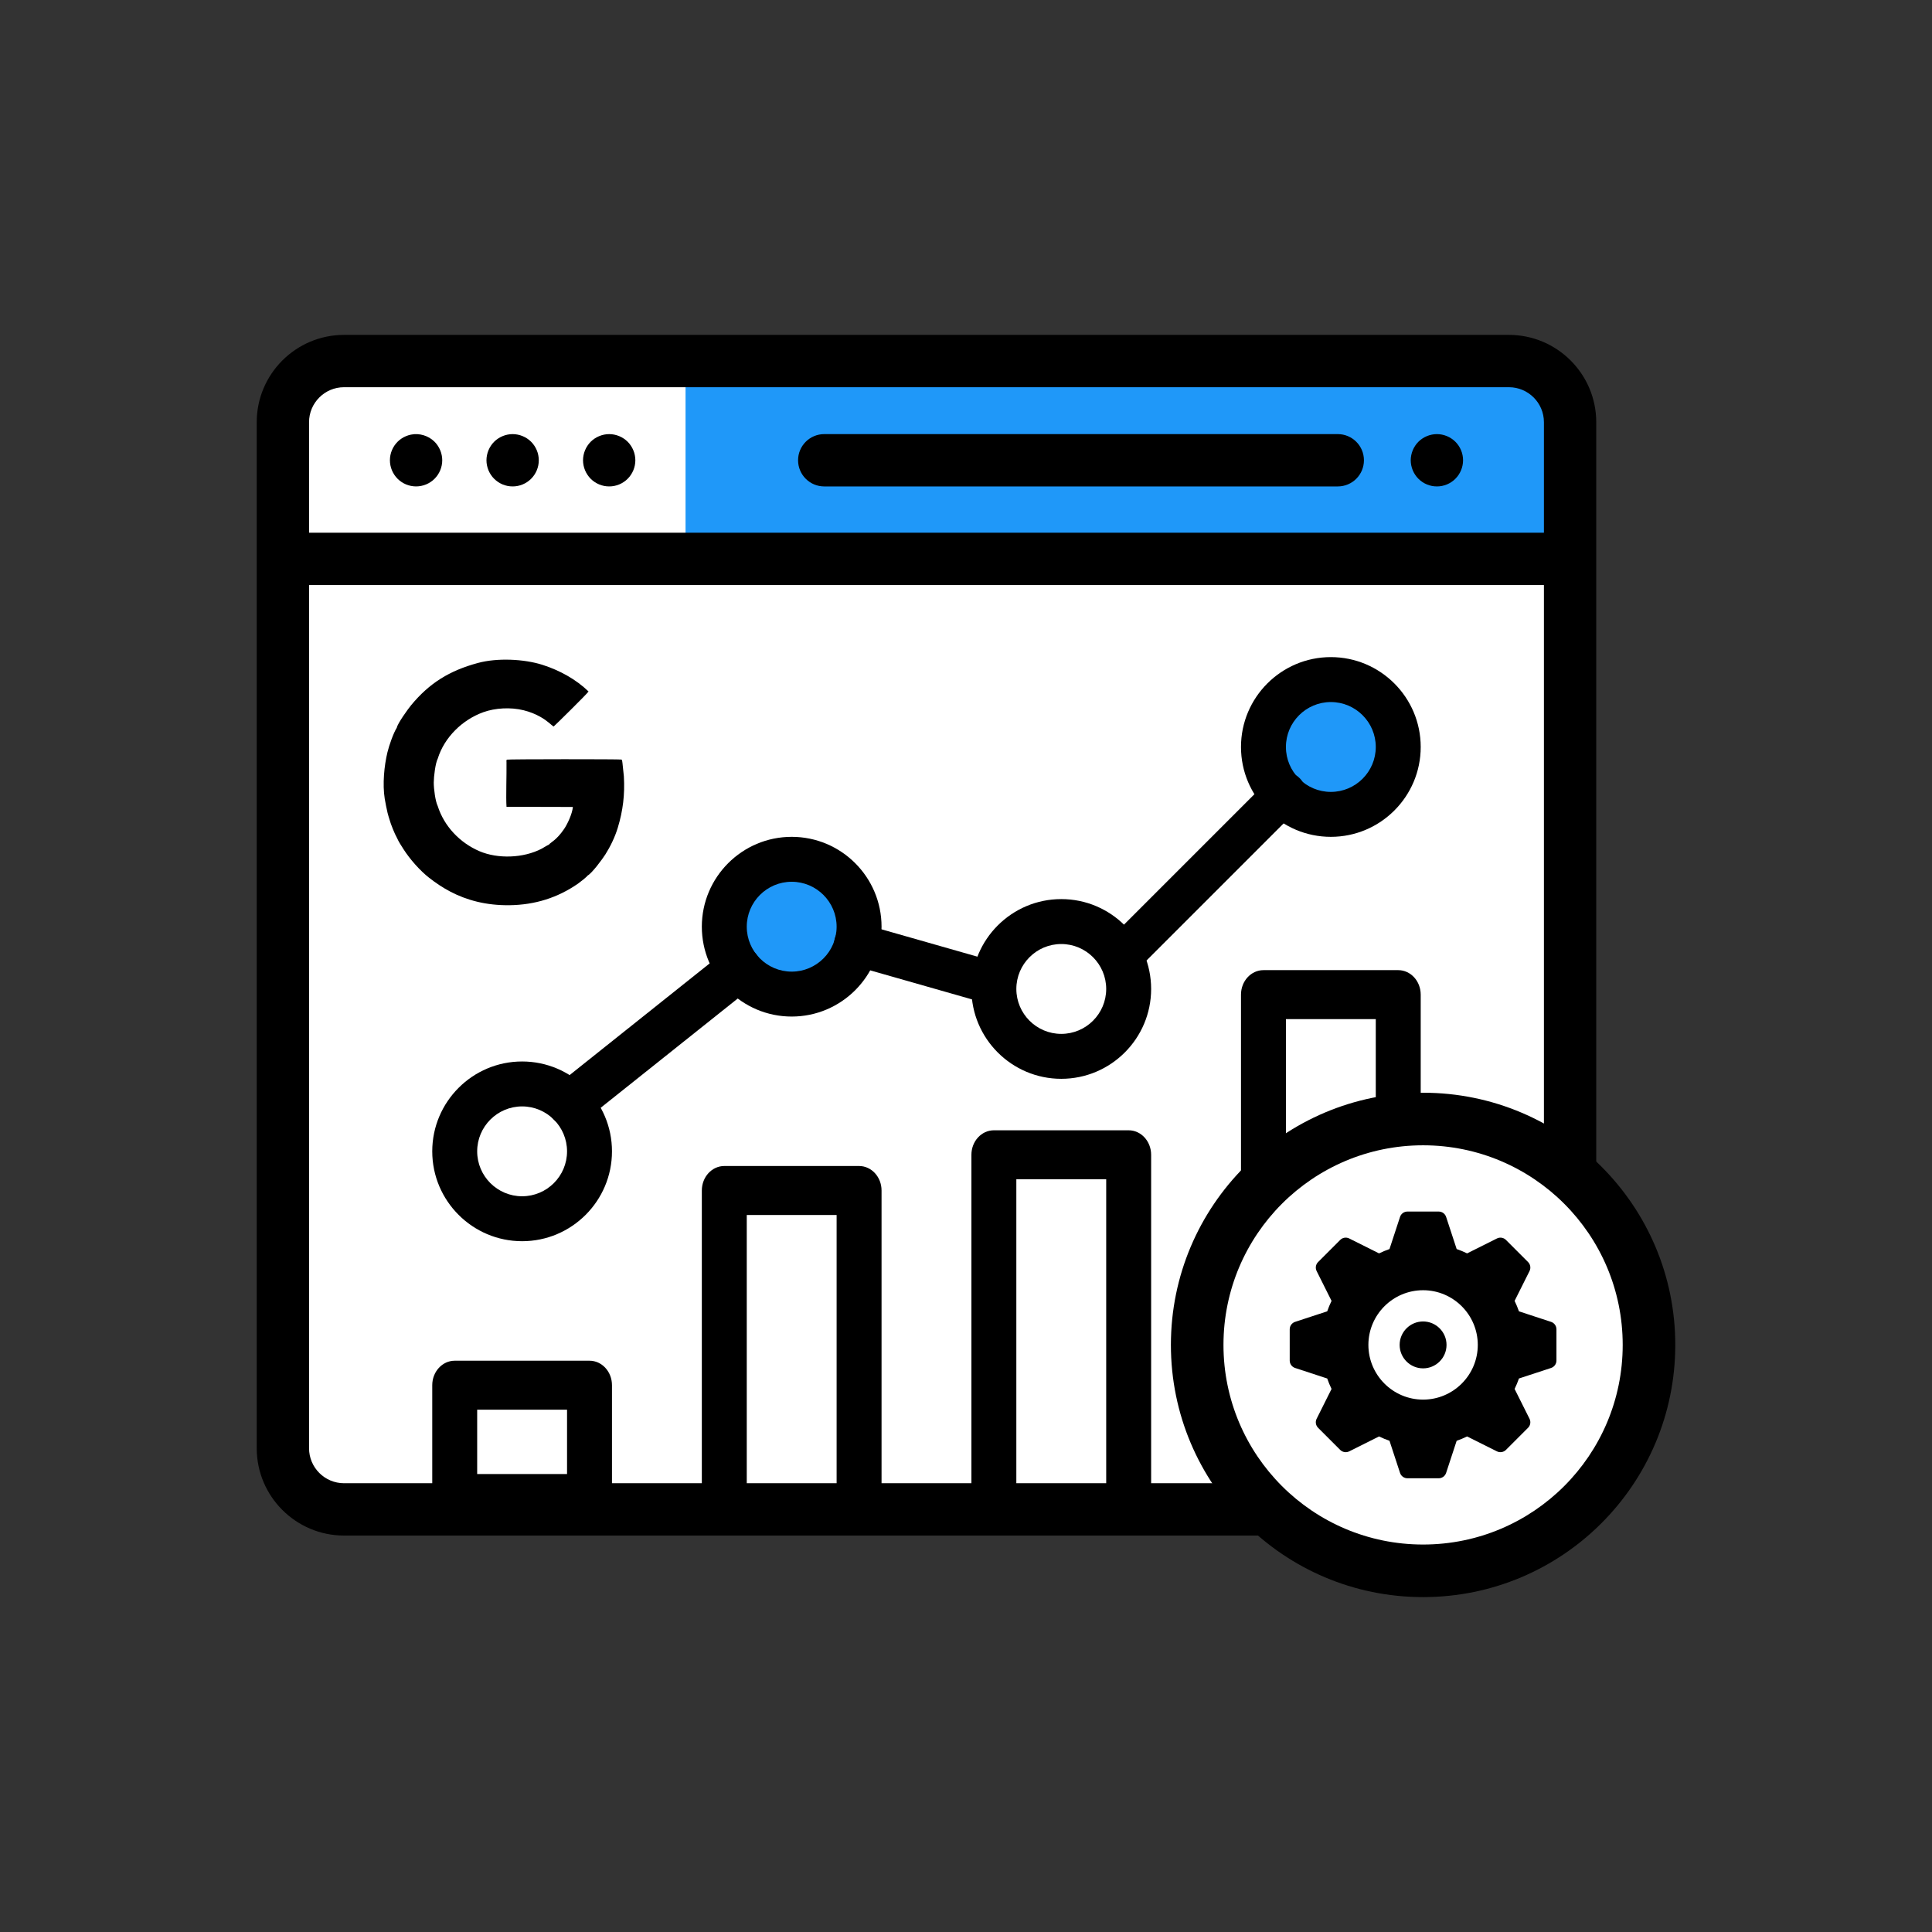 <?xml version="1.0" encoding="UTF-8"?>
<!DOCTYPE svg PUBLIC "-//W3C//DTD SVG 1.1//EN" "http://www.w3.org/Graphics/SVG/1.1/DTD/svg11.dtd">
<!-- Creator: CorelDRAW 2019 (64-Bit) -->
<svg xmlns="http://www.w3.org/2000/svg" xml:space="preserve" width="630px" height="630px" version="1.1" style="shape-rendering:geometricPrecision; text-rendering:geometricPrecision; image-rendering:optimizeQuality; fill-rule:evenodd; clip-rule:evenodd"
viewBox="0 0 2152.63 2152.63"
 xmlns:xlink="http://www.w3.org/1999/xlink"
 xmlns:xodm="http://www.corel.com/coreldraw/odm/2003">
 <rect x="0" y="0" width="2152.63" height="2152.63" fill="#333333" stroke="none"/>
 <defs>
  <style type="text/css">
   <![CDATA[
    .fil4 {fill:none}
    .fil2 {fill:black}
    .fil3 {fill:black}
    .fil1 {fill:#1F98F9}
    .fil0 {fill:white}
   ]]>
  </style>
 </defs>
 <g id="Layer_x0020_1">
  <g id="_1659452947760">
   <rect class="fil0" x="330.07" y="399.68" width="1427.25" height="1263.53" rx="51.25" ry="51.25"/>
   <circle class="fil1" cx="882.1" cy="1032.52" r="64.07"/>
   <circle class="fil1" cx="1482.83" cy="832.28" r="64.07"/>
   <rect class="fil1" x="763.83" y="414.38" width="965.37" height="202.78"/>
   <path class="fil2" d="M1681.25 373.13l-1297.92 0c-53.64,0 -97.29,43.65 -97.29,97.29l0 1143.2c0,53.64 43.65,97.29 97.29,97.29l1297.91 0c53.65,0 97.29,-43.65 97.29,-97.29l0 -1143.2c0.01,-53.64 -43.64,-97.29 -97.28,-97.29zm-1336.91 97.29c0,-21.5 17.49,-38.99 38.99,-38.99l1297.91 0c21.51,0 39,17.49 39,38.99l0 123.13 -1375.9 0 0 -123.13zm1375.9 1143.19c0,21.51 -17.49,39 -38.99,39l-1297.92 0c-21.5,0 -38.99,-17.49 -38.99,-39l0 -961.76 1375.9 0 0 961.76z"/>
   <path class="fil2" d="M1629.58 507.14c-0.38,-1.87 -0.93,-3.7 -1.66,-5.45 -0.73,-1.78 -1.63,-3.47 -2.68,-5.04 -1.08,-1.61 -2.3,-3.1 -3.65,-4.44 -1.34,-1.34 -2.82,-2.56 -4.43,-3.61 -1.57,-1.05 -3.26,-1.95 -5.01,-2.68 -1.78,-0.73 -3.62,-1.28 -5.45,-1.66 -3.77,-0.76 -7.64,-0.76 -11.4,0 -1.87,0.38 -3.7,0.93 -5.45,1.66 -1.78,0.73 -3.47,1.63 -5.04,2.68 -1.61,1.05 -3.09,2.27 -4.43,3.61 -1.35,1.34 -2.57,2.83 -3.62,4.44 -1.05,1.57 -1.95,3.26 -2.68,5.04 -0.73,1.75 -1.28,3.58 -1.66,5.45 -0.38,1.86 -0.59,3.79 -0.59,5.68 0,1.93 0.21,3.82 0.59,5.71 0.38,1.84 0.93,3.68 1.66,5.46 0.73,1.74 1.63,3.44 2.68,5.01 1.05,1.61 2.27,3.09 3.62,4.43 1.34,1.37 2.82,2.57 4.43,3.64 1.57,1.05 3.26,1.96 5.04,2.69 1.75,0.72 3.58,1.28 5.45,1.66 1.86,0.38 3.79,0.55 5.68,0.55 1.9,0 3.82,-0.17 5.72,-0.55 1.83,-0.38 3.67,-0.94 5.45,-1.66 1.75,-0.73 3.44,-1.64 5.01,-2.69 1.61,-1.07 3.09,-2.27 4.43,-3.64 5.43,-5.42 8.55,-12.94 8.55,-20.61 0,-1.89 -0.18,-3.82 -0.56,-5.68z"/>
   <path class="fil2" d="M1490.54 483.68l-572.18 0c-16.09,0 -29.15,13.05 -29.15,29.15 0,16.1 13.06,29.15 29.15,29.15l572.18 0c16.1,0 29.15,-13.05 29.15,-29.15 0,-16.1 -13.05,-29.15 -29.15,-29.15z"/>
   <path class="fil2" d="M599.75 507.14c-0.37,-1.87 -0.93,-3.7 -1.66,-5.45 -0.73,-1.75 -1.63,-3.47 -2.68,-5.04 -1.08,-1.61 -2.27,-3.1 -3.62,-4.44 -1.36,-1.34 -2.85,-2.56 -4.43,-3.61 -1.6,-1.05 -3.29,-1.95 -5.04,-2.68 -1.75,-0.73 -3.59,-1.28 -5.45,-1.66 -3.76,-0.76 -7.64,-0.76 -11.4,0 -1.86,0.38 -3.7,0.93 -5.45,1.66 -1.75,0.73 -3.44,1.63 -5.04,2.68 -1.57,1.05 -3.09,2.27 -4.43,3.61 -1.34,1.34 -2.57,2.83 -3.62,4.44 -1.05,1.57 -1.95,3.29 -2.68,5.04 -0.73,1.75 -1.28,3.58 -1.66,5.45 -0.38,1.86 -0.58,3.79 -0.58,5.68 0,1.93 0.2,3.82 0.58,5.71 0.38,1.84 0.93,3.68 1.66,5.46 0.73,1.74 1.63,3.44 2.68,5.01 1.05,1.61 2.28,3.09 3.62,4.43 1.34,1.34 2.85,2.57 4.43,3.64 1.6,1.05 3.29,1.96 5.04,2.69 1.75,0.72 3.59,1.28 5.45,1.66 1.9,0.38 3.79,0.55 5.69,0.55 1.92,0 3.82,-0.17 5.71,-0.55 1.87,-0.38 3.7,-0.94 5.45,-1.66 1.75,-0.73 3.44,-1.64 5.04,-2.69 1.58,-1.07 3.07,-2.3 4.43,-3.64 1.35,-1.34 2.54,-2.82 3.62,-4.43 1.05,-1.57 1.95,-3.27 2.68,-5.01 0.73,-1.78 1.28,-3.62 1.66,-5.46 0.38,-1.89 0.56,-3.78 0.56,-5.71 0,-1.89 -0.18,-3.82 -0.56,-5.68z"/>
   <path class="fil2" d="M707.32 507.14c-0.35,-1.87 -0.93,-3.7 -1.66,-5.45 -0.73,-1.78 -1.63,-3.47 -2.68,-5.04 -1.05,-1.61 -2.28,-3.1 -3.62,-4.44 -1.34,-1.34 -2.83,-2.56 -4.43,-3.61 -1.57,-1.05 -3.26,-1.95 -5.04,-2.68 -1.75,-0.73 -3.59,-1.28 -5.45,-1.66 -3.76,-0.76 -7.64,-0.76 -11.37,0 -1.87,0.38 -3.71,0.93 -5.45,1.66 -1.78,0.73 -3.47,1.63 -5.05,2.68 -1.6,1.05 -3.09,2.27 -4.43,3.61 -1.34,1.34 -2.56,2.83 -3.61,4.44 -1.08,1.57 -1.95,3.26 -2.68,5.04 -0.73,1.75 -1.32,3.58 -1.67,5.45 -0.37,1.86 -0.58,3.79 -0.58,5.68 0,1.9 0.21,3.82 0.58,5.71 0.35,1.84 0.93,3.68 1.67,5.46 0.73,1.74 1.6,3.44 2.68,5.01 1.05,1.61 2.27,3.09 3.61,4.43 1.34,1.37 2.83,2.57 4.43,3.64 1.58,1.05 3.27,1.96 5.05,2.69 1.74,0.72 3.58,1.28 5.45,1.66 1.86,0.38 3.79,0.55 5.68,0.55 1.9,0 3.82,-0.17 5.69,-0.55 1.86,-0.38 3.7,-0.94 5.45,-1.66 1.78,-0.73 3.47,-1.64 5.04,-2.69 1.6,-1.07 3.09,-2.27 4.43,-3.64 1.34,-1.34 2.57,-2.82 3.62,-4.43 1.05,-1.57 1.95,-3.27 2.68,-5.01 0.73,-1.78 1.31,-3.62 1.66,-5.46 0.38,-1.89 0.58,-3.81 0.58,-5.71 0,-1.89 -0.2,-3.82 -0.58,-5.68z"/>
   <path class="fil2" d="M492.16 507.14c-0.38,-1.87 -0.93,-3.7 -1.66,-5.45 -0.73,-1.78 -1.64,-3.47 -2.68,-5.04 -1.05,-1.61 -2.28,-3.1 -3.62,-4.44 -6.76,-6.76 -16.82,-9.88 -26.32,-7.95 -1.84,0.38 -3.67,0.93 -5.45,1.66 -1.75,0.73 -3.44,1.63 -5.02,2.68 -1.6,1.05 -3.09,2.27 -4.43,3.61 -1.34,1.34 -2.56,2.83 -3.64,4.44 -1.05,1.57 -1.95,3.26 -2.68,5.04 -0.73,1.75 -1.28,3.58 -1.66,5.45 -0.38,1.86 -0.56,3.79 -0.56,5.68 0,7.7 3.12,15.19 8.54,20.61 5.42,5.45 12.95,8.54 20.61,8.54 7.67,0 15.19,-3.09 20.61,-8.54 5.42,-5.42 8.54,-12.91 8.54,-20.61 0,-1.89 -0.2,-3.82 -0.58,-5.68z"/>
   <path class="fil2" d="M656.83 1516.1l-150.18 0c-13.82,0 -25.04,12.23 -25.04,27.28l0 126.28c0,15.05 11.22,27.27 25.04,27.27l150.18 0c13.81,0 25.03,-12.22 25.03,-27.28l0 -126.27c0,-15.06 -11.22,-27.28 -25.03,-27.28zm-25.03 126.28l-100.13 0 0 -71.72 100.13 0 0 71.72 0 0z"/>
   <path class="fil2" d="M957.19 1299.16l-150.18 0c-13.82,0 -25.03,12.23 -25.03,27.28l0 354.39c0,15.05 11.21,27.28 25.03,27.28l150.18 0c13.82,0 25.03,-12.23 25.03,-27.28l0 -354.39c0,-15.05 -11.21,-27.28 -25.03,-27.28zm-25.03 354.39l-100.12 0 0 -299.83 100.12 0 0 299.83z"/>
   <path class="fil2" d="M1257.56 1259.37l-150.18 0c-13.82,0 -25.03,12.22 -25.03,27.28l0 394.46c0,15.06 11.21,27.28 25.03,27.28l150.18 0c13.82,0 25.03,-12.22 25.03,-27.28l0 -394.46c0,-15.06 -11.21,-27.28 -25.03,-27.28zm-25.03 394.46l-100.13 0 0 -339.9 100.13 0 0 339.9z"/>
   <path class="fil2" d="M1557.93 1080.93l-150.19 0c-13.82,0 -25.03,12.22 -25.03,27.28l0 572.62c0,15.05 11.21,27.28 25.03,27.28l150.19 0c13.81,0 25.02,-12.23 25.02,-27.28l0 -572.62c0,-15.06 -11.21,-27.28 -25.02,-27.28zm-25.04 572.62l-100.12 0 0 -518.07 100.12 0 0 518.07z"/>
   <path class="fil2" d="M581.74 1182.7c-55.22,0 -100.13,44.91 -100.13,100.13 0,55.21 44.91,100.12 100.13,100.12 55.21,0 100.12,-44.91 100.12,-100.12 0,-55.22 -44.91,-100.13 -100.12,-100.13zm0 150.18c-27.64,0 -50.07,-22.47 -50.07,-50.05 0,-27.59 22.43,-50.07 50.07,-50.07 27.63,0 50.06,22.48 50.06,50.07 0,27.58 -22.43,50.05 -50.06,50.05z"/>
   <path class="fil2" d="M882.1 932.4c-55.22,0 -100.12,44.9 -100.12,100.12 0,55.22 44.9,100.12 100.12,100.12 55.22,0 100.12,-44.9 100.12,-100.12 0,-55.22 -44.9,-100.12 -100.12,-100.12zm0 150.18c-27.63,0 -50.06,-22.48 -50.06,-50.06 0,-27.58 22.43,-50.06 50.06,-50.06 27.64,0 50.06,22.48 50.06,50.06 0,27.59 -22.42,50.06 -50.06,50.06z"/>
   <path class="fil2" d="M1182.47 1001.77c-55.22,0 -100.12,44.9 -100.12,100.12 0,55.22 44.9,100.12 100.12,100.12 55.21,0 100.12,-44.9 100.12,-100.12 0,-55.22 -44.91,-100.12 -100.12,-100.12zm0 150.18c-27.64,0 -50.06,-22.48 -50.06,-50.06 0,-27.58 22.42,-50.06 50.06,-50.06 27.63,0 50.06,22.48 50.06,50.06 0,27.58 -22.43,50.06 -50.06,50.06z"/>
   <path class="fil2" d="M1482.83 732.15c-55.22,0 -100.12,44.91 -100.12,100.13 0,55.22 44.9,100.12 100.12,100.12 55.22,0 100.12,-44.9 100.12,-100.12 0,-55.22 -44.9,-100.13 -100.12,-100.13zm0 150.19c-27.63,0 -50.06,-22.48 -50.06,-50.06 0,-27.59 22.43,-50.06 50.06,-50.06 27.64,0 50.06,22.48 50.06,50.06 0,27.58 -22.42,50.06 -50.06,50.06z"/>
   <path class="fil2" d="M1448.08 867.03c-8.97,-8.97 -23.56,-8.97 -32.53,0l-178.52 178.52c-8.98,8.97 -8.98,23.56 0,32.53 4.51,4.46 10.39,6.72 16.29,6.72 5.84,0 11.73,-2.21 16.24,-6.72l178.52 -178.52c8.97,-8.97 8.97,-23.56 0,-32.53z"/>
   <path class="fil2" d="M1111.79 1072.4l-152.32 -43.44c-12.76,-3.69 -25.71,3.7 -29.26,16.32 -3.6,12.61 3.7,25.7 16.26,29.3l152.32 43.44c2.18,0.61 4.36,0.9 6.5,0.9 10.33,0 19.82,-6.78 22.81,-17.22 3.6,-12.56 -3.7,-25.7 -16.31,-29.3z"/>
   <path class="fil2" d="M843.06 1063.71c-8.62,-10.82 -24.34,-12.57 -35.15,-4.01l-188.73 150.49c-10.81,8.66 -12.62,24.37 -3.95,35.19 4.95,6.21 12.26,9.41 19.57,9.41 5.45,0 10.96,-1.8 15.57,-5.41l188.73 -150.48c10.81,-8.66 12.62,-24.38 3.96,-35.19z"/>
   <circle class="fil3" cx="1585.6" cy="1498.5" r="280.99"/>
   <circle class="fil0" cx="1585.6" cy="1498.5" r="222.41"/>
   <path class="fil2" d="M1585.6 1472.38c-14.41,0 -26.12,11.72 -26.12,26.12 0,14.4 11.71,26.12 26.12,26.12 14.4,0 26.12,-11.72 26.12,-26.12 0,-14.4 -11.72,-26.12 -26.12,-26.12zm142.63 0.45l-35.82 -11.75c-1.37,-3.94 -2.99,-7.83 -4.84,-11.64l16.63 -33.24c1.67,-3.35 1.02,-7.39 -1.64,-10.04l-24.62 -24.63c-2.65,-2.65 -6.68,-3.31 -10.05,-1.63l-33.23 16.62c-3.81,-1.85 -7.7,-3.46 -11.64,-4.83l-11.76 -35.83c-1.17,-3.55 -4.5,-5.95 -8.25,-5.95l-34.82 0c-3.76,0 -7.08,2.4 -8.26,5.95l-11.75 35.83c-3.94,1.37 -7.83,2.98 -11.64,4.83l-33.24 -16.62c-3.36,-1.68 -7.39,-1.04 -10.05,1.63l-24.62 24.63c-2.65,2.65 -3.31,6.69 -1.63,10.04l16.62 33.24c-1.85,3.81 -3.46,7.7 -4.83,11.64l-35.83 11.75c-3.55,1.18 -5.95,4.51 -5.95,8.26l0 34.82c0,3.75 2.4,7.08 5.95,8.26l35.83 11.75c1.37,3.94 2.98,7.83 4.83,11.64l-16.62 33.24c-1.68,3.34 -1.02,7.39 1.63,10.04l24.62 24.63c2.68,2.66 6.72,3.31 10.05,1.63l33.24 -16.62c3.81,1.85 7.7,3.46 11.64,4.83l11.75 35.83c1.18,3.55 4.5,5.95 8.26,5.95l34.82 0c3.75,0 7.08,-2.4 8.25,-5.95l11.76 -35.83c3.94,-1.37 7.83,-2.98 11.64,-4.83l33.23 16.62c3.34,1.67 7.39,1.01 10.05,-1.63l24.62 -24.63c2.66,-2.65 3.31,-6.7 1.64,-10.04l-16.63 -33.24c1.85,-3.81 3.47,-7.7 4.84,-11.64l35.82 -11.75c3.56,-1.18 5.96,-4.51 5.96,-8.26l0 -34.82c0,-3.75 -2.4,-7.08 -5.96,-8.26zm-142.63 86.61c-33.6,0 -60.94,-27.34 -60.94,-60.94 0,-33.6 27.34,-60.94 60.94,-60.94 33.6,0 60.94,27.34 60.94,60.94 0,33.6 -27.34,60.94 -60.94,60.94z"/>
   <path class="fil3" d="M487.71 845.36c7.34,-23.82 27.43,-43.4 50.78,-51.82 13.2,-4.76 30.43,-5.77 44.92,-2.17 6.94,1.73 12.89,4.12 18.41,7.2 8.68,4.83 12.6,9.53 15.03,10.92 0.73,-0.38 38.26,-37.34 38.91,-39.05 -13.98,-13.53 -32.29,-23.62 -51.36,-29.69 -20.46,-6.5 -50.31,-7.96 -72.03,-2.05 -31.67,8.6 -53.86,22.31 -74.4,47.15 -3.26,3.95 -15.1,20.37 -15.85,24.96 -3.71,5.76 -8.56,19.65 -10.42,27.34 -3.64,15 -5.63,35.58 -3.03,51.8 0.9,5.64 2.04,10.63 3.19,15.88 0.58,2.69 1.39,4.53 2.1,7.2 1.37,5.13 5.85,16.21 8.29,20.42 1.87,4.33 4.97,9.04 7.44,12.88 6.99,10.92 18.25,23.75 28.51,31.73 14.52,11.3 31.07,21.18 53.47,26.63 11.1,2.7 23.34,4.07 36.13,3.89 28.45,-0.39 53.68,-8.41 76.23,-24.05 2.31,-1.6 9.74,-7.45 10.72,-9.01 4.73,-2.48 16.29,-18.05 19.8,-23.6 5.24,-8.28 10.52,-18.88 13.77,-29.59 5.82,-19.22 7.98,-37.03 6.8,-57.31l-1.55 -14.74c-0.16,-1.05 -0.28,-3.41 -1.04,-3.99 -0.68,-0.51 -127.16,-0.53 -127.82,0.11 -0.62,0.78 -0.38,1.76 -0.36,3.1 0.2,13.93 -0.72,38.75 0.01,49.42l73.95 0.19c-0.74,7.8 -6.11,19.15 -9.77,24.52 -8.61,12.61 -14.61,14.57 -17.11,17.56 -1.13,0.27 -6.1,3.48 -7.81,4.37 -20.49,10.73 -49.05,11.55 -69.4,2.84 -21.81,-9.34 -39.39,-27.8 -46.53,-50.37 -2.61,-5.28 -4.41,-18.99 -4.39,-26.16 0.03,-6.9 1.84,-21.54 4.41,-26.51z"/>
  </g>
  <rect class="fil4" width="2152.63" height="2152.63"/>
 </g>
</svg>
